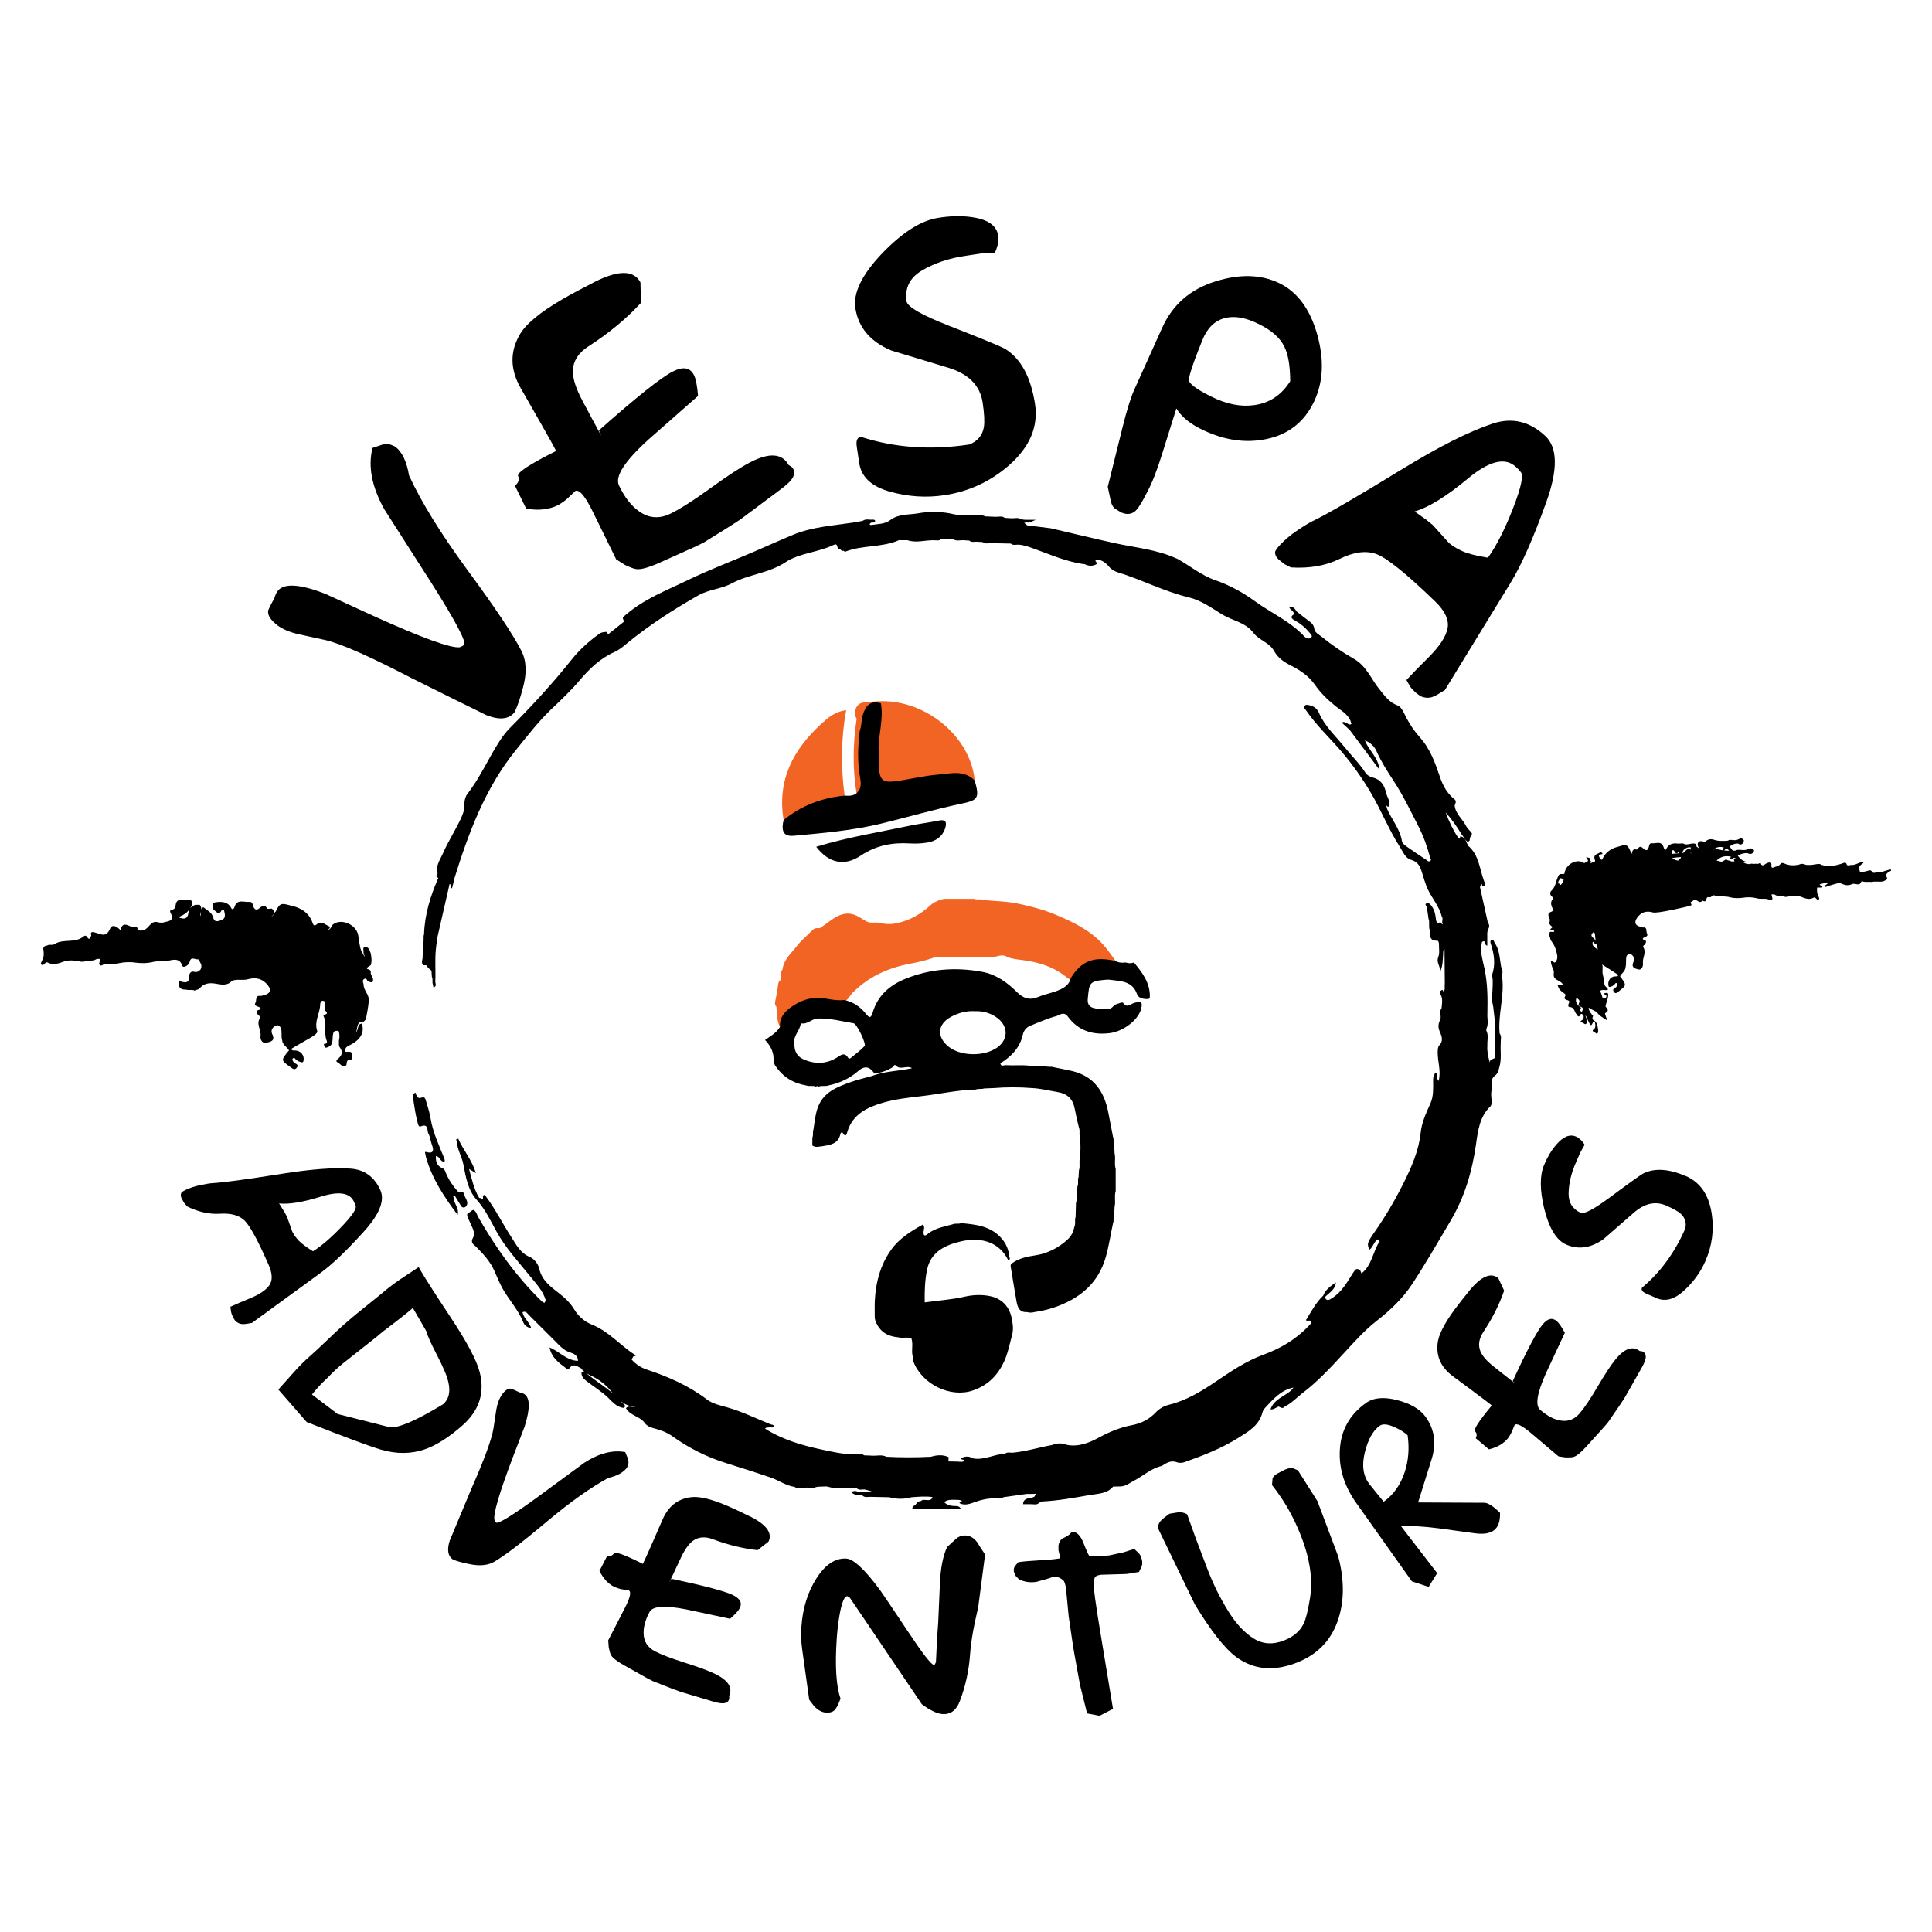 <?xml version="1.0" encoding="UTF-8"?>
<svg xmlns="http://www.w3.org/2000/svg" id="Layer_1" viewBox="0 0 1000 1000">
  <defs>
    <style>.cls-1{fill:#f26424;}</style>
  </defs>
  <g>
    <path class="cls-1" d="m570.99,488.91c-6.66-7.33-15.34-11.57-24.29-15.33-6.23-2.62-12.78-4.36-19.33-5.77-6.12-1.32-12.51-1.37-18.79-1.98-1.25-.56-2.56-.21-3.84-.3,0-.09-.02-.18-.02-.27h-3.84c-4.11,0-8.21,0-12.32,0-2.66.65-5.03,1.54-7.2,3.52-4.88,4.44-10.47,7.62-17.15,9.08-3.54.77-6.68.4-9.98-.34h-4.02,0s0,0,0,0c-2.34-.53-4.1-2.13-6.15-3.22-7.53-3.97-12.68,1.27-18.08,5.01-.82.57-1.4,1.29-2.41,1.13-1.77-.29-2.81.72-3.9,1.84-2.31,2.37-4.94,4.48-6.95,7.08-3,3.88-7.04,7.19-7.73,12.52-1.51,1.6-.33,3.57-.73,5.33-1.19.55-1.43,1.52-1.56,2.77-.24,2.35-.77,4.68-1.17,7.01-.27,1.41-.86,2.84.35,4.11h0c.23,3.54.2,7.13,1.79,10.44,3.52-9.98,12.1-15.01,22.95-13.81,3.46.39,6.92,1.89,10.49.57,2-.86,2.7-2.96,4.12-4.39,8.18-8.24,18.12-12.84,29.4-15,4.11-.79,8.22-1.68,12.19-3.06,1.3-.7,2.71-.52,4.09-.54,1.75,0,3.5.02,5.25.03,6.78,0,13.57-.02,20.36,0,1.08.05,2.15-.06,3.21-.28,1.87-.51,3.73-.98,5.53.21,2.37,1.02,4.89,1.27,7.42,1.59,8.32,1.02,16.19,3.27,22.91,8.61.88.7,1.72,1.57,3.02,1.33.29-.23.67-.41.86-.71,5.37-8.02,10.27-10.06,19.7-8.21.81.16,1.73.69,2.34-.42-2.17-2.86-4.14-5.9-6.54-8.54Z"></path>
    <path class="cls-1" d="m443.35,410.6c3.83.32,5.11-1.82,4.42-5.14-1.88-9.01-.48-18.12-1.02-27.16.62-2.85,1.19-5.72,1.86-8.56.82-3.48,2.56-5.85,6.65-5.18-.74,1.52-2.32,3.2-2.07,4.53,1.82,9.39-1.11,18.66-.34,28.05.89,11,.94,11.12,11.57,9.35,13.24-2.2,26.48-5.67,40.08-2.5-2.06-22.42-24.79-41.58-48.7-41.06h0c-3.19.24-6.44.17-9.54.81-3.29.68-4.76,5.43-2.86,8.2-1.9,12.89-2.18,25.78-.06,38.67Z"></path>
    <path class="cls-1" d="m437.16,411.81c-1.92-14.66-1.91-29.32.82-44.21-5.77.68-9.48,3.96-12.93,7.12-14.57,13.34-22.9,29.27-19.45,49.74,10.52-4.21,21.04-8.43,31.57-12.66Z"></path>
  </g>
  <g>
    <path d="m472.4,701.98c.1.87.02,1.8.31,2.6,4.43,11.94,19.17,19.07,30.79,15.15,8.38-2.83,13.74-8.69,16.9-16.62,1.61-4.04,2.43-8.41,3.6-12.63.41-2.04.4-4.07,0-6.11-.82-7.07-4.53-12-11.49-13.48-4.24-.9-8.85-.73-13.16.26-6.8,1.56-13.71,1.98-20.72,2.96-.12-5.81.1-11.32,1.16-16.66,1.85-9.38,9.18-12.93,17.48-14.89,11.29-2.67,20.33.98,24.49,9.56,1.25-.09,1.02-.77.61-1.52-.21-3.9-1.74-7.22-4.39-10.08-5.58-6.03-13.07-6.75-20.57-7.44-1.33.64-2.84-.02-4.18.58-4.35,1.19-8.87,1.91-12.65,4.7-.03.02-2.79,2.88-2.54-.77.14-1.28.76-2.6-.37-3.75-6.18,3.4-12.25,7.24-16.35,12.95-6.9,9.61-8.86,20.86-8.57,32.5.04,1.51-.18,3.01.5,4.71,2.18,5.39,6.17,7.69,11.62,8.18,2.26.69,4.66-.35,6.89.61,1.01,3.01-.14,6.17.63,9.2Z"></path>
    <path d="m395.96,538.28c2.22,2.3,3.76,4.71,4.32,8,.29,1.7-.19,3.55,1.02,5.33,3.91,5.81,9.25,9.09,16.05,10.22,1.62.61,3.41-.12,5.02.6.48-.41.96-.41,1.44,0,1.61-.73,3.4.05,5.02-.62,5.78-1.21,10.99-3.6,15.44-7.51q4.8-4.2,8.31,1.39c3.3-.42,6.42-1.41,9.25-3.17.6-.37,1.16-1.75,1.66-1.17,2.48,2.87,5.87-.21,8.6,1.54-7.07,1.6-14.31,1.5-21.02,4.11-3.49.98-7.06,1.78-10.47,2.99-7.43,2.65-14.85,5.37-17.58,14.03-1.1,3.51-1.46,7.12-1.99,10.71-.56,1.32.09,2.81-.56,4.11,0,1.36,0,2.71,0,4.07,1.68,1.2,3.5.51,5.28.36,4.01-.67,8.13-1.19,9.2-6.2.16-.75.81-1.38,1.16-.77,1.82,3.14,2.32,0,2.53-.68,2.79-8.86,9.96-12.35,17.96-14.74,6.82-2.04,13.9-2.77,20.92-3.59,9.18-1.07,18.24-3.16,27.53-3.34,1.36-.61,2.87-.05,4.25-.56,1.68-.07,3.37-.14,5.05-.21,6.59-.52,13.18-.52,19.77,0,4.41.19,8.67,1.29,12.99,2,5.42.9,8.23,3.51,9.23,9.02.57,3.14,1.31,6.33,2.12,9.46.69,1.57-.06,3.31.55,4.89.34,3.58.31,7.17,0,10.75-.67,2.11.21,4.35-.56,6.45-.06,1.17-.13,2.34-.19,3.51-.66,1.56.16,3.29-.58,4.84l-.21,3.59c-.58,1.6.13,3.35-.55,4.94-.07,2.44-.14,4.88-.2,7.32-.62,1.57.15,3.3-.56,4.86-.53,2.56-1.49,4.82-3.5,6.67-4.83,4.44-10.47,7.34-16.88,8.3-4.28.64-8.32,1.5-11.88,4.05-.56.31-.77.82-.82,1.42,1.02,6.14,1.97,12.29,3.07,18.41.53,2.98,1.51,5.72,5.41,5.48,1.27.36,2.54.36,3.81,0,4.32-.59,8.53-1.67,12.58-3.24,11.85-4.61,20.56-12.2,24.29-24.89,1.75-5.93,2.55-12.01,3.89-18,.58-1.31-.1-2.79.56-4.09.07-1.45.15-2.89.22-4.34.68-2.65-.27-5.42.57-8.07,0-3.82,0-7.64-.01-11.47-.83-2.63.11-5.39-.56-8.04-.07-1.43-.15-2.87-.22-4.31-.65-1.31.03-2.81-.57-4.12-.81-4.19-1.64-8.37-2.43-12.56-2.06-10.86-7.35-18.94-18.78-21.65-3.17-.75-6.38-1.32-9.58-1.97-1.36-.51-2.87.07-4.22-.55-2.68-.07-5.36-.14-8.05-.2-4.18-.54-8.38-.03-12.56-.3-.9-.06-2.41.98-2.73-.95,5.69-3.6,10.17-8.05,11.68-15.02.36-1.65,1.66-3.54,3.5-4.3,4.58-1.88,9.16-3.9,13.92-5.19,1.61-.44,3.71-2.62,5.91.37,5.32,7.24,12.82,9.6,21.63,8.49,6.88-.86,14.59-6.6,16.18-12.38.97-3.55.26-4.24-3.4-3.31-1.95.5-3.88,3.11-5.96-.07-.23-.35-2.32.41-3.5.82-1.56.54-2.3,2.84-4.47,2.16-2.16.39-4.33.64-6.48-.07-2.72-.39-4.02-2.06-3.77-4.69.8-8.5.61-9.4,9.56-10.1.63-.05,1.29-.07,1.91.02,5.56.81,11.63.48,14.06,7.49.63,1.82,2.83,2.48,5.01,2.48,1.13,0,1.59-.05,1.61-1.31.09-7.22-3.98-12.45-8.25-17.62-1.42.58-2.84.46-4.26.03-1.76.19-3.49.19-5.1-.72-11.19-2.7-17.87-.18-23.32,8.78-.63,2.89-2.61,4.53-5.14,5.77-3.7,1.81-7.83,2.37-11.58,3.96-4.53,1.92-7.82.86-11.27-2.58-4.99-4.99-10.8-9.09-17.96-10.4-13.6-2.49-26.95-1.57-39.83,3.71-8.03,3.29-14.1,8.58-16.71,17.24-.92,3.04-1.62,3.21-3.64.68-2.92-3.66-6.55-5.99-11.06-7.04-3.32.41-6.6-.17-9.82-.76-5.98-1.1-11.42.37-16.33,3.5-3.98,2.54-7.57,5.72-7.18,11.23-1.83,3.08-4.92,4.72-7.73,6.74Zm96.34-12c3.82-2.04,7.97-3.18,12.24-2.88,3.93-.18,7.39.72,10.61,2.75,7.29,4.59,7.14,12.71-.36,16.9-7.04,3.92-18.03,3.33-23.78-1.28-6.32-5.08-5.84-11.69,1.29-15.49Zm-77.82,3.36c3.41.82,5.68-2.38,8.86-2.48,6.3-.18,12.36,1.46,18.49,2.48,1.69.28,6.7,10.72,5.67,11.82-2.25,2.38-4.95,4.33-7.5,6.41-.16.13-.84-.06-.96-.28-1.96-3.4-4.1-1.24-6.01-.1-5.2,3.1-10.56,3.38-16.13,1.26-4.18-1.59-5.96-4.31-5.76-9.41-.38-3.32,2.96-6.02,3.35-9.7Z"></path>
    <path d="m535.56,773.22h0s0,0,0,0l.32-.08.27.2h0c-.25.44-.5.89-.75,1.33h0c-1.96,1.17-5.57.05-5.88,3.9h4.08s0,0,.01,0c0,0,0,0-.01,0,1.38-.05,2.85.54,4.08-.57h0s0,0,0,0c.54-.29,1.08-.81,1.63-.84,8.42-.38,16.68-1.94,24.94-3.36,4.16-.72,8.78-.63,11.91-4.35,0,0,0,0,0,0,1.3-.03,2.61-.05,3.91-.08,0,0,0,0,0,0,0,0,0,0,0,0,2.65-.08,4.6-1.79,6.8-2.92,4.84-2.5,8.91-6.45,14.44-7.67,2.44-1.55,4.78-3.14,8-1.88,1.17.46,2.7.31,4.11-.2,9.46-3.39,18.78-6.98,27.39-12.37,5.43-3.41,10.87-6.43,12.62-13.23.24-.93.88-1.85,1.55-2.58,4.13-4.43,8.15-9.05,14.52-10.32-.81,1.33-2,2.19-3.3,3.08-3.24,2.21-7.12,3.84-8.58,8.22,1.68.16,2.84-.95,4.17-1.48,1.03.37,2.05,1.43,3.13.08,3.69-1.82,6.43-4.89,9.64-7.34,7.84-5.99,14.49-13.25,21.13-20.45,5.36-5.81,10.59-11.72,16.81-16.58,7.05-5.51,13.44-11.51,18.4-19.04,7.01-10.66,13.34-21.7,19.83-32.67,7.38-12.46,11.24-25.58,13.24-39.69,1-7.03,1.86-14.54,7.68-19.9,1.26-2.87.34-5.88.54-8.82,0,0,0,0,0-.01-.27-2.42-.56-5.26,1.42-6.7,1.95-1.42,2.02-3.05,2.55-4.94,1.12-4.01.33-8.04.62-12.05,0,0,0,0,0,0h0c-.14-1.67.64-3.45-.58-4.99-.93-9.64,2.49-19.07,1.36-28.71-.18-1.93.68-3.96-.59-5.78,0,0,0,0,0,0,0,0,0,0,0,0-.78-4.27-.73-8.77-3.39-12.52-.37-.52-.35-1.66-1.37-1.4-.98.25-.86,1.21-.62,1.9,1.79,5.33,2.58,10.69.71,16.17.55,3.22.41,6.46.34,9.71-.11-3.24-.23-6.47-.34-9.71.26,5.5-.79,11.04.58,16.49,0,0,0,.02,0,.02.33,2.75.65,5.49.97,8.24,0,5.77,0,11.55,0,17.32h0c.14,2.18-2.75.72-2.71,3.34-1-3.44-1.5-6.03-1.27-8.71-.18-2.64.76-5.35-.56-7.9,0-.26,0-.53,0-.79,0,0,0,0,0-.01,1.32-2.59.37-5.34.56-8.01,0,0,0,0,0,0,0,0,0,0,0,0,.16-7.69.13-15.36-1.44-22.95-.86-4.15-2.29-8.24-1.61-12.61.16-1.04.07-2.14,1.66-1.68.2.86.17,1.87,1.33,2.17v-6.76s0,0,0,0h0c.1-.51.19-1.01.28-1.51h0c.94-1.27.95-2.54-.01-3.81-1.35-6.09-2.7-12.18-4.05-18.28h0s0,0,0,0c.28-.55.55-1.1.83-1.64.41.4.18,1.56,1.02,1.28,1.13-.38.69-1.65.45-2.26-2.55-6.38-2.6-13.9-8.45-18.78-1.01-1.82-1.25-4.26-3.82-4.85-.61-.27-.08,2.49-1.45.47-2.6-3.83-4.47-7.97-6.38-12.92,3.42,3.89,5.95,7.53,8.24,11.35.79.94,1.35,2.06,2.15,2.99.56.65,1.21,1.37,2.04.27.07-.45.15-.89.22-1.34.19-1,1.71-1.77.52-3.01-.87-1.04-1.97-1.97-2.55-3.15-1.79-3.65-5.5-6.22-5.91-10.63.29-1.03,1.08-2.04.05-3.09-3.79-2.99-6.08-6.94-7.6-11.47-2.48-7.38-5.11-14.73-10.41-20.65-2.81-3.14-5.12-6.53-7.07-10.24-1.21-2.31-2.45-5.58-4.44-6.3-4.46-1.6-6.74-5.05-9.4-8.3-4.34-5.32-6.84-12.21-13.2-15.82-5.94-3.37-11.54-7.22-16.83-11.52-1.45-1.18-3.53-2.11-3.76-4.06-.27-2.27-1.68-3.24-3.22-4.37-2.02-1.5-3.98-3.1-5.96-4.65h0c-.88-1.34-1.67-2.83-3.76-2.09.51,1.45,2.49,1.85,2.4,3.62-2.4,1.36-.83,2.46.4,3.13,2.86,1.56,5.35,3.54,7.37,6.04.58.72,2.09,1.89,1.21,2.77-1.01,1.02-2.59.59-3.69-.6-7.28-7.8-17.11-12.03-25.56-18.19-6.22-4.54-13.19-8.33-20.22-10.74-7.58-2.61-13.3-7.54-19.96-11.22-.22-.12-.48-.16-.71-.27-9.98-4.49-20.84-5.43-31.37-7.73-11.15-2.44-22.24-5.15-33.36-7.74-4.08-.51-8.16-1.02-12.24-1.53h0c-.5-.43-1-.87-1.5-1.3h0l1.41-.22c1.54.36,2.63-.56,4.53-1.33h-5.29c-.75-.08-1.5-.16-2.25-.24h0c-1.54-1.2-3.3-.46-4.96-.56h0c-1.16-.07-2.32-.13-3.47-.2,0,0,0,0,0,0-1.5-1.19-3.23-.48-4.86-.57,0,0,.02,0,.02,0,0,0-.02,0-.03,0-1.7-.07-3.4-.14-5.1-.21,0,0,0,0,0,0-3.12-1.33-6.38-.37-9.56-.57,0,0,0,0,0,0,0,0,0,0,0,0-3,.27-5.92-.28-8.82-.96,0,0,0,0-.01,0-5.61-1.06-11.22-1.04-16.83,0h0c-4.76.76-9.93.28-13.98,3.36-3,2.28-6.4,2.03-9.67,2.59-1.32.23-1.47-.58-.2-1.24h0s0,0,0,0c.71-.04,1.72.24,1.91-.66.16-.77-.75-.88-1.35-.82-1.69.15-3.5-.59-5.06.61h0s0,0,0,0c-1.74.31-3.48.67-5.22.93-10.34,1.58-20.89,2.18-30.71,6.23-7.1,2.93-14.08,6.13-21.15,9.16-11.16,4.78-22.56,9.08-33.47,14.37-10.93,5.3-22.45,9.67-31.88,17.77-1.82,1.57-2.11,1.34-1.32,3.15.34.77-.31.92-.55,1.12-2.38,1.97-4.81,3.87-7.23,5.79h0s0,0,0,0c-.85.14-.76-1.53-1.84-.96h0s0,0,0,0c-1.12.02-2.13.27-3.09.97-5.25,3.81-10.09,8.13-14.11,13.17-9.85,12.35-20.5,23.95-31.65,35.11-2.07,2.07-3.84,4.32-5.45,6.75-5.93,8.99-10.14,19.01-16.79,27.57-1.34,1.71-1.76,3.84-1.72,6.07.05,2.62-.88,4.93-2.03,7.34-2.87,6.04-6.53,11.69-9.17,17.79-1.35,3.1-3.85,6.3-2.65,10.21h0,0c-.6.87-1.2,1.74.37,2.25h0s0,0,0,0c-4.07,9.33-7.09,18.93-7.39,29.21-.59,1.58.16,3.31-.55,4.87-.07,2.46-.14,4.93-.21,7.39-.12,1.27-.86,2.61.41,3.73.7.22,1.67-.38,2.08.7.25,1.21,1.83,1.28,2.13,2.45.06.95.12,1.9.18,2.85.69,1.28,0,2.75.55,4.04.09.49.17.97.26,1.46,1.99-.5.92-2.08.97-3.12.27-5.59-.3-11.19.32-16.77.09-.76.17-1.51.26-2.26.57-1.29-.14-2.75.56-4.02,2.08-9.11,4.17-18.22,6.26-27.34h0,0c1.22.28.14,1.87,1.25,2.25.28-1.1.55-2.17.82-3.24h0c.06-.38.06-.77.17-1.13,7.46-24.06,16.09-47.53,32.27-67.46,5.76-7.1,11.34-14.39,17.92-20.7,5.14-4.92,10.33-9.75,14.92-15.19,5.1-6.04,10.7-11.4,18.1-14.68,2.27-1.01,4.29-2.71,6.24-4.31,11.51-9.49,23.98-17.49,36.93-24.88,5.55-3.17,11.95-3.33,17.46-6.29,8.79-4.72,19.11-5.19,27.78-10.93,7.3-4.84,16.9-5.04,24.9-8.96,2.22-1.09,1.72,1.3,2.45,2.13h0s0,0,0,0c1.12-.45,1.49,1.38,2.63.86.32.18.73.6.94.51,8.94-3.55,18.97-2.03,27.82-5.96,1.47,0,2.94.02,4.41.03,4.46,1.5,8.92-.02,13.38,0,1.36-.05,2.82.52,4.04-.57h6.16s0,0,0,0c1.75,1.22,3.71.44,5.57.57,0,0-.01,0-.02,0,0,0,.01,0,.02,0,.95.06,1.9.13,2.85.19h0c1.2,1.1,2.65.51,4,.58.96.06,1.93.13,2.9.19,0,0,0,0,0,0,1.5,1.17,3.21.47,4.83.56h0c3.24.07,6.48.14,9.72.21h0c1.22,1.08,2.67.5,4.03.56,2.66.18,5.12,1.07,7.62,1.96,8.77,3.12,17.3,7.03,26.68,8.18,2.06.99,4.1,1.13,6.13-.09-.02,0-.04,0-.06.01.02,0,.04,0,.06-.01-.01-.64-.11-1.25-.75-1.59h0c.29-.27.58-.54.87-.81,2.62.3,4.58,1.73,6.21,3.68,1.26,1.51,2.97,2.5,4.71,3.03,12.36,3.77,23.88,9.9,36.5,12.89,6.53,1.55,11.81,5.44,17.4,8.87,5.35,3.28,12.03,4.01,16.27,9.6,2.79,3.68,8.25,5.04,10.51,9.14,2.16,3.92,5.36,5.97,8.96,7.8,4.82,2.44,9.13,5.34,12.3,9.9,2.87,4.13,6.45,7.6,10.4,10.82,3.24,2.65,7.54,4.66,8.48,9.47h0c-1.74,1.05-2.75-1.89-5.05-.76,1.57,1.46,2.89,2.67,4.22,3.89,0,0,0,0,0,0,4.95,6.63,9.9,13.26,15.42,20.66-.71-6.73-5.74-10.21-7.58-15.3,2.78,1.12,4.84,2.98,5.95,5.49,2.48,5.59,5.78,10.69,9.1,15.77,4.76,7.29,8.48,15.13,12.46,22.84,2.72,5.26,4.7,10.79,6.21,16.5.16.6.98,1.25-.12,1.87-.8.45-1.24-.27-1.61-.5-3.6-2.32-7.15-4.72-10.64-7.21-.9-.64-2.03-1.6-2.18-2.55-1.01-6.43-5.39-11.28-7.81-17.03-.01-1.1-.64-1.92-1.27-2.8.77.62.97,1.78,2.06,1.97,1.34-2.81-.77-5.04-1.3-7.53-.81-3.8-2.83-6.64-6.83-7.65-1.53-.38-2.91-1.13-3.74-2.42-3.18-4.9-7.35-8.97-10.96-13.44-4.56-5.65-10.18-10.7-13.13-17.59-.93-2.18-2.6-3.41-4.79-3.9-.88-.2-2.14-.61-2.71.46-.48.89.43,1.57.94,2.31,5.29,7.71,12.17,14.07,18.21,21.14,5.69,6.66,10.71,13.77,15.15,21.26,5.44,9.18,9.35,19.22,15.14,28.22,1.59,2.47,2.74,5.72,5.75,6.59,3.1.9,4.35,2.77,5.3,5.53,1.15,3.32,1.92,6.74,3.47,9.97,2.25,4.66,5.79,8.66,7.1,13.78.69.91.25,1.92.24,2.9-.15.4.56.81,0,1.24-.49-.38-.6-1.65-1.72-.79-.08.1-.14.22-.24.3-.07.05-.24.1-.29.06-.92-.81-.98-1.9-1.11-3.05-.29-2.51-1.03-4.88-2.79-6.82-.61-.67-1.41-.91-2.04-.57-1.03.55.01,1.18.15,1.82.42,2.01.65,4.06.95,6.09.75,1.87-.07,3.9.59,5.78.31,2.54-.48,5.79,3.9,5.6.68-.03.93,1.13.92,1.92-.04,2.16.44,4.55-.32,6.43-1.13,2.79.72,4.44,1.09,7.41,1.28-3.14,1.13-5.56,1.35-7.94.21-1.16-.29-2.47.75-3.44.05,6,.1,12,.15,18,0,0,0,.01,0,.02,0,0,0-.01,0-.02-.26,1.39.37,2.92-.65,4.19-.24-.37-.14-1.19-.81-1-1.09.31-1.24,1.35-.79,2.14,1.38,2.37.78,4.83.56,7.3-1.5,1.9.26,4.22-.81,6.17-1.01,2.04-1.02,4.07,0,6.11h0s0,0,0,0c.96,2.37,1.85,4.62-.42,6.96-.63.65-.75,2.18-.76,3.49-.06,4.96,1.89,9.86.47,14.85-1.13-.98-.28-2.46-.82-3.49-.82-1.55-1.18-.54-1.4.44h0s0,0,0,0c-.66.98-.61,2.02-.61,3.18.02,3.84.23,7.8-1.34,11.37-2.2,5.01-4.53,9.7-5.13,15.48-.96,9.19-4.83,17.89-8.93,26.09-4.34,8.68-9.31,17.13-14.91,25.16-3.95,5.67-3.93,5.96-2.73,9.19,2.05-1.38,2.29-4.2,4.41-5.44.32.34.64.69.97,1.03-3.58,5.3-3.94,12.41-9.43,16.63-.23-.57-.47-1.14-.7-1.7h0s0,0,0,0c-1.82-1.04-2.27-.79-3.72,1.51-3.01,4.77-5.74,9.78-10.73,12.93-1.48.94-2.78,1.93-3.84-.4h0c2.22-2.32,5.46-3.87,5.73-7.7-2.56,1.95-5.36,3.62-6.54,6.86h0s0,0,0,0c-3.84,3.63-6.19,8.32-8.96,12.7.79.78,2.29-.38,2.63.76.29.97-.74,1.71-1.44,2.46-6.46,6.83-14.51,11.5-23.08,14.63-9.2,3.35-16.97,8.7-24.9,14.05-7.48,5.04-15.2,9.73-24.12,11.91-2.69.66-5.02,2.05-6.87,4-3.42,3.6-7.48,5.64-12.36,6.56-5.98,1.13-11.54,3.45-16.93,6.36-5.09,2.75-10.48,4.96-16.55,3.85-2.55-1.01-5.1-1.05-7.64.03h0c-6.86,1.22-13.54,3.35-20.51,4h0s0,0,0,0c-1.36.07-2.81-.52-4.02.58-5.71.14-10.98,3.58-16.89,2.29,0,0,0,0,0,0,0,0,0,0,0,0-1.59-1.17-3.56-.97-5.03-.41-1.55.59-.35,1.13.59,1.26h0c.11.06.23.1.31.17.06.06.12.22.09.24-1,.86-2.17.57-3.32.48,0,0,0,0,0,0-1.67-.04-3.34-.08-5.01-.11h0s0,0,0,0c.04-.74.07-1.48.11-2.22h0c-3.03-1.38-6.1-1.1-9.18-.18,0,0,.01,0,.02,0,0,0-.01,0-.02,0-7.67.39-15.35.39-23.02,0,0,0,0,0-.01,0,0,0,0,0,0,0-2.35-1.25-4.86-.4-7.29-.57,0,0,0,0-.01,0-1.4-.06-2.79-.12-4.19-.17-1.48-1.19-3.19-.48-4.8-.58-5.84.15-11.49-1.21-17.13-2.4-10.31-2.18-20.37-5.14-29.39-10.84h0c.62-.77,1.5-.58,2.32-.64.7-.2,1.8.41,2.08-.42.36-1.08-.79-.88-1.44-1.14-7.54-3.01-14.84-6.65-22.69-8.85-3.62-1.01-7.42-1.81-10.38-4.06-9.46-7.16-20.06-11.81-31.22-15.5-2.91-.96-5.59-2.77-7.73-5.15h0s0,0,0,0c.27-.5.54-1,.81-1.49h0c.13-.51,2.23-.06.88-.93-7.61-4.94-13.55-12.2-22.25-15.66-3.81-1.51-7.01-4.36-9.11-7.82-2.05-3.37-4.67-5.89-7.7-8.25-4.46-3.46-9.06-6.73-10.46-12.92-.56-2.46-2.59-5.07-4.96-6.06-4.89-2.04-6.92-6.35-9.49-10.29-4.68-7.18-8.46-14.92-13.7-21.75-.63-.08-.91.24-.98.84.32,1.73-.59,1.08-1.35.72-.2,0-.4-.02-.59-.07-2.67-4.48-3.77-9.49-5.23-14.93,1.23.73,1.97,1.17,3.56,2.11-2.23-7.1-6.62-11.97-9.15-17.77-1.43-.07-1.03.74-.71,1.5.19,4.12,2.53,7.6,3.32,11.62,1.33,6.7,2.29,13.75,7.44,19.04h0s0,0,0,0c4.12,4.83,6.8,10.51,9.84,16.02,4.66,8.43,11.28,15.53,17.32,23,3.13,3.87,6.69,7.55,8.11,12.55,0,0,0,.02.01.02,0,0-.01-.01-.02-.02-.25.42-.49.84-.74,1.26-.51-.34-1.1-.6-1.53-1.02-13.16-12.84-23.69-27.67-32.78-43.58-.73-1.27-.9-2.89-2.46-3.58-.99.24-1.53,1.22-2.5,1.5-.28.18-.51.41-.67.71-.14,1.46.76,2.56,1.25,3.82,1.04,2.67,3.24,5.76,1.85,8.17-1.66,2.88.19,3.59,1.45,4.85,3.74,3.74,7.33,7.57,9.5,12.51,1.33,3.01,2.57,6.08,4.15,8.96,3.34,6.06,8.27,11.16,10.84,17.72.62,1.58,1.99,2.55,4.12,3.06-1.01-3.41-4.02-5.23-4.54-8.34,1.73-.79,2.38.54,3.23,1.38,4.7,4.68,9.38,9.38,14.09,14.05,2.21,2.2,4.24,4.49,7.52,5.46,1.57.47,3.84,1.46,3.91,4.28-5.94-.04-9.71-5.01-14.75-6.9.99,5.08,4.59,7.79,8.22,10.49.56.42,1.23,1.47,1.84.55,2.12-3.19,4.22-1.29,6.37-.19,1.44,2.26,3.88,3.13,6.09,4.26,4.08,2.08,7.41,4.96,10.17,8.5-4.49-3.58-9.33-6.71-13.77-10.36-.72-.59-1.52-.97-2.4-.23-.07,2.03,1.24,3.3,2.64,4.39,3.69,2.87,7.76,5.32,11.1,8.55,2.47,2.38,4.53,4.96,8.19,5.33,1.28-1.07.22-1.84-.47-2.36-.45-.34-.8-.76-1.19-1.15,2.04,1.56,4.34,2.66,7.11,2.9-.24-.45.62-.06.13.04-1.48.29-3.23-.84-4.48.7,2.17,3.9,7.21,4.16,9.71,7.63,1.23,1.71,3.11,2.36,4.96,2.83,3.42.86,6.63,2.1,9.5,4.16,8.47,6.07,17.68,10.66,27.63,13.78,7.8,2.44,15.59,4.91,23.32,7.57,4.11,1.42,7.73,4.14,12.17,4.75,1.55,1.21,3.34.43,5.01.58h0c1.61-.53,3.21.02,4.82.02,1.8-.98,3.79-.65,5.7-.8-.27-.02-.54-.08-.82-.15.27.05.55.11.82.15,1.84-.26,3.37.94,5.37.74,3.72-.37,7.52.11,11.28.23,0,0,0,0,0,0,1.23,1.07,2.68.5,4.05.55,1.17.32,2.34.63,3.52.95l-.07.53h-6.76c-.81-.85-1.82-.7-2.79-.51-.26.05-.45.48-.67.74l1.22.65h0c1.37,1.09,3.13.15,4.57.89,1.28,1.15,2.81.49,4.24.59h0s0,0,0,0c3.19.07,6.37.13,9.56.2,3.82,1.05,7.65,1.05,11.48,0,3.58-.23,7.17-.65,10.88-.07-.51,1.21-1.22,1.58-2.18,1.56-1.38.05-2.86-.57-4.08.6,0,0,0,0,0,0-1.89-.2-2.09,2.12-3.63,2.45h0c-1.6,1.95.48,1.42,1.08,1.42,7.73.06,15.46.04,23.47.04-.8-1.36-1.75-1.49-2.79-1.45-2.18,0-4.24-.32-5.85-2.01,1.74-1.45,3.77-1.21,5.75-1.22,1.15.23,2.48-.3,3.42.8h0s0,0,0,0c.05.54-2.63.53-.43,1.3,1.82.64,3.89.26,5.85-.47,3.87-1.44,7.84-2.53,12.04-2.38,1.35-.07,2.81.52,4.01-.59,0,0,0,0,0,0,4.04-.57,8.09-1.13,12.13-1.7,1.38,0,2.77,0,4.15-.01Zm236.63-209.61c-.11,1.82-.22,3.64-.33,5.46-.04-1.83-.18-3.67.33-5.46Z"></path>
    <path d="m230.08,601.4c.27-.92,0-1.53-.3-2.27-2.69-6.64-5.76-13.15-6.93-20.33-.48-2.95-1.41-5.82-2.28-8.69-.29-.97-.58-2.63-2.13-2.05-2.71,1.02-2.75-1.13-3.46-2.55-2.3,1.15-.79,3.05-.91,4.63.59,3.37.98,6.8,1.89,10.08.25.91.49,3.35,1.79,2.81,4.24-1.74,3.18,2.3,3.95,3.65,1.01,1.8,1.18,4.12,1.95,6.17.74,1.99.7,3.53-.86,3.72-.04,0-.08,0-.11,0-.52.04-1.18-.05-2.04-.32-.22-.07-.49.04-.69.07.2.97.4,1.94.6,2.91h0c3.19,10.94,9.27,20.25,16.34,29.6.84-3.7-2.03-5.84-2.06-8.72-.17-.65-.56-1.48.75-.91l3.26,5.32c.72.63,1.47.67,2.23.06,2.22-2.6-.9-4.56-.82-6.9-.81-1.14-2.22.1-3.09-.78-2.59-2.83-4.72-5.94-6.26-9.49-.42-.96-.68-2.26-1.85-2.73-2.92-1.17-3.62-3.48-3.4-6.31,2.02.09,2.16,3.07,4.42,3.01Z"></path>
    <path d="m100.68,512.73c.84-.49,1.9-.34,2.66-1.2,2.25-2.54,4.8-2.97,8.32-2.39,2.53.42,6.04,1.32,8.4-1.47,2.72-1.09,5.65-.04,8.4-.86,4.1-1.07,7.6-.23,10.26,3.26,1.8,2.36,1.15,4.18-1.76,4.9-.73.18-1.49.59-2.19.51-2.92-.31-1.8,2.31-2.53,3.51-.85,1.42.44,1.73,1.56,2.14.45.16,2.32,1.06-.07,1.69-1.44.38-.82,1.49-.23,2.37.39.58,1.67.89,1.09,1.73-2.15,3.12.63,6.02.26,9.12-.31,2.55,1.29,4.06,2.81,3.72,2.41-.54,4.99-.93,3.22-4.6-.7-1.45-.21-2.93,1.28-3.98,1.42-1,2.32-.39,3.19.71.76,2.11.03,4.38.7,6.51.16,2.44,2.48,3.43,3.55,5.26-4.28,5.13-4.18,5.11.39,8.42,1.38,1,2.5,2.12,3.69.48,1.32-1.83-1.27-1.9-1.82-2.95-.44-.84-1.09-1.73.47-2.13.88,1.05,1.83,1.89,3.28,2.23.95.22,1.29.31,1.5-.76.51-2.66-1.35-5.01-4.11-5.21-.78-.06-1.84.28-2.29-.84,3.17-1.84,6.31-3.71,9.51-5.49,1.73-.97,4.39-2.59,3.97-3.81-1.69-4.93,1.43-9.04,1.53-13.58.02-.73.28-2.03,1.34-2.01,1.74.03.65,1.54.94,2.35.37,1.02-.41,2.33.79,3.15,1.44,1.88-1.38,1.31-1.36,2.37,2.09,4.07-.04,8.69,1.69,12.81.25.6.2,1.44-.59,1.48-1.27.07-.83.62-.63,1.32.34,1.18,1.11.73,1.76.51,2.64-.88,2.41-3.18,2.55-5.29.2-2.87.72-3.39,3.05-3.08.62,1.66.55,3.35.16,5.05.09,1.1-.21,2.5.35,3.25,1.81,2.41,1.41,4.25-.78,6.06-.52.43-1.41,1.34-.38,1.79,1.45.63,2.45,2.89,4.35,1.8,1.01-.57-.36-3.08,2.38-3.06,1.37,0,1.01-2.05.8-3.27-.13-.75-.82-.79-1.48-.88-.75-.09-2.08.63-2.03-.82.04-1.01.65-1.75,1.93-2.35,6.1-2.87,8.23-6.75,6.74-11.39-2.49.25-1.55,2.84-3.01,4.54.94-2.66.2-5.78,3.98-5.58.4-.47,1.05-.9,1.15-1.42.59-3.19,1.28-6.38,1.48-9.61.19-2.93-2.66-5.02-2.71-8.11-.02-1.01-1.01-2.02.26-2.87,1.49-.99,1.34,1.03,2.18,1.26,1.5.58,2.79.82,2.41-1.54-.4-1.15-1.38-2.12-1.1-3.49-.14-.8-.65-1.12-1.43-1.31-.97-.24-.56-.75-.07-1.17.49-.31.97-.61,1.46-.92.68-2.03.36-4.07.02-6.11-.58-1.44-.97-3.32-2.83-3.31-1.61.01-.84,1.6-.92,2.57-.15.78.5,1.38.57,2.64-.53-1.22-.96-1.94-1.49-2.58-1.24-2.81-1.3-5.88-1.87-8.83-1.1-5.64-8.99-8.85-13.2-5.33-.75.96-1.03,2.38-2.39,2.63.26-.55,1.31-.69.77-1.72-2.21-.7-3.99-3.47-6.86-.92-1.42,1.26-1.88-.91-2.17-1.65-1.82-4.55-5.67-6.91-9.86-7.96-5.46-1.37-6.65-2.34-8.9,2.72-.6.4-.9.99-1.08,1.66-.38.35-.63.88-1.2.99.42-.44.99-.73,1.24-1.32.29-1.22-.07-2.16-1.18-2.79-.76.02-1.99.33-2.2,0-1.3-2.03-2.38-1.66-3.98-.26-1.65,1.44-2.84.83-3.4-1.37-.2-.79-.46-1.97-1.95-1.82-2.8.29-6.39-1.76-7.69,2.79-.12.43-.6,1.06-1.35.9-1.59-3.37-4.5-4.36-9.52-3.27-.38,1.29-.42,2.56.15,3.82,1.32.37,2.47,3.19,4.04.23.31-.57,1.15-.69,1.37.18.43,1.73.91,3.82-1.14,4.63-1.37.54-3.82,1.67-4.43-.92-.72-3.03-3.25-3.95-5.2-5.6-.62.3-.92.72-1.09,1.17.06-.81-.08-1.63-.8-2.42-.81,0-1.62.02-2.44.03-1.71.85-3.16,1.82-3.39,4.03-.32,3.06-1.96,3.8-5.38,2.29,3.63-1.1,6-3.27,7.32-6.53.54-2.82-2.46-2.69-3.12-2.43-1.73.68-4.43-1.04-5.28,1.97-.34,1.21-.13,2.88-1.98,3.16-1.51.24-1.05,1.21-.65,1.96,1.66,3.08-.18,3.91-2.7,4.35-1.42.52-2.85.57-4.29.11-3.55-.79-4.27,3.28-6.92,4.02-1.64.58-3.14.81-3.61-1.48-1.39.09-2.72.08-4.04-.59-2.35-1.18-4.1-.82-4.41,2.37-1.8-1.99-4.37-3.53-5.51-.87-2.15,5.01-5.17,2.5-8.13,1.86-1.57-.45-2.08.12-1.58,1.65-.56.8-.76,2.92-2.2.72-.64-.98-1.31-.67-1.85-.22-4.37,3.62-10.32,1.05-14.88,3.86-1.14.91-2.64.03-3.83.75-1.31.27-2.37.6-2.02,2.41.23,1.22.22,2.56-.02,3.78-.24,1.24-1.63,3-1.22,3.5,1.29,1.63,2.13-1.5,3.3-.88,3.2,1.68,6.06.38,8.99-.62,1.97-.5,3.95-.61,5.94-.13.45.04.9.09,1.35.13,1.28.4,2.55.32,3.81-.07,1.65-.57,3.52.15,5.13-.95.52-.36,1.46-.11,2.2-.14l-.64,2.34c.21,1.14.89,1.23,1.8.78l.25-.21.33.04c2.54-.92,5.27,0,7.83-.77,3.06-.66,6.13-.74,9.22-.23,2.56.28,5.1.27,7.64-.23,3.03-.89,6.2-.33,9.33-.96,1.71-.35,5.42-1.34,6.59,2.63.43,1.48,3.36.13,3.9-2.02.65-2.76,2.6-1.12,4.05-1.2,1.22-.02.95,1.19,1.45,1.76.7,1.15.7,2.33.1,3.52-.9.99-1.91,1.56-3.33,1.16-1.75-.5-2.53,1.03-2.51,2.05.08,4.4-2.55,3.53-5.1,2.73-.87,3.33.54,4.58,3.56,4.45,1.38.49,2.89-.14,4.26.47Zm3-38.53c-.08-.71.13-1.47.31-2.24,0,.81.09,1.63-.31,2.24Z"></path>
    <path d="m188.33,637.45c8.15-8.97,10.98-16.16,8.5-21.56-3.1-6.79-8.2-10.47-15.29-11.01-8.46-.64-20.24.23-35.35,2.62-18.55,2.95-30.53,4.58-35.93,4.86-1.63.1-3.96.48-7.01,1.13-2.32.5-4.59,1.24-6.79,2.22-1.1.49-1.93.99-2.5,1.5-.51.84-.5,1.85.02,3.02l1.29,2.33,1.64,1.91c5.84,2.86,11.49,4.11,16.95,3.75,5.46-.36,9.62.74,12.47,3.3,2.85,2.56,7.07,10.25,12.66,23.06,2.02,4.55,2.18,8.09.48,10.59-1.7,2.51-5.11,4.82-10.24,6.92l-4.9,2.04-5.07,2.25.32,2.5c.08.58.4,1.49.95,2.74l1.05,1.78c.55.63,1.26,1.15,2.14,1.55.88.4,2.02.51,3.44.32l3.21-.5,35.56-25.92c5.92-4.29,13.39-11.43,22.41-21.4Zm-33.82,4.58c-1.71-1.88-2.81-3.46-3.29-4.74l-2.67-7.51-1.44-2.66-2.66-4.23c5.08.56,12.29-.62,21.63-3.53,9.34-2.91,15.05-2.02,17.14,2.68l.34.77.52,1.48c.54,1.43-1.85,4.95-7.18,10.56-5.52,5.78-10.48,10.05-14.89,12.8-3.5-2.14-6-4.02-7.51-5.63Z"></path>
    <path d="m248.2,709.92c-1.63-6.15-6.68-15.6-15.15-28.36-8.67-13.11-14.12-21.68-16.36-25.71-4.53,2.99-7.87,5.21-10.02,6.66-3.53,2.44-6.71,4.9-9.55,7.38l-12.11,9.77c-1.63,1.31-3.95,3.29-6.98,5.93-2,1.74-4.87,4.41-8.61,8-3.75,3.59-6.61,6.25-8.61,8-2.85,2.48-5.62,5.23-8.33,8.23l-8.41,9.42,14.66,16.8c19.85,7.84,32.7,12.62,38.57,14.32,7.98,2.31,15.5,2.25,22.56-.18,5.89-2.05,12.31-6.11,19.27-12.18,8.96-7.81,11.98-17.17,9.08-28.07Zm-18.83,16.91c-14.01,8.51-23.24,12.47-27.7,11.89l-26.91-6.83-13.29-10.1c2.49-3.13,5.16-6,8.02-8.59,2.94-3.1,5.68-5.65,8.21-7.64,7.88-6.24,13.78-10.91,17.69-14,1.81-1.59,4.88-4,9.2-7.23,4.02-3.09,7.06-5.52,9.12-7.32l6.95,12c.53,2.2,2.41,6.4,5.63,12.6,3.22,6.2,5.15,10.83,5.8,13.89,1.14,4.97.23,8.76-2.73,11.34Z"></path>
    <path d="m324.56,759.57c.48-1.13.73-1.98.74-2.56-.03-1.09-.23-2.01-.59-2.75l-1.1-2.66c-6.58-1.22-13.66.64-21.24,5.56-8.29,6.09-16.59,12.18-24.88,18.27-12.69,9.21-19.59,13.42-20.71,12.65-.39-.56-.69-1.06-.88-1.49-.58-3.13,2.43-13.44,9.03-30.95,2.18-5.72,4.38-11.46,6.61-17.25,2.88-9.14,2.86-14.71-.04-16.71-.66-.45-1.59-.8-2.79-1.05-1.28-.68-2.67-1.3-4.15-1.83-1.67-.27-3.38.94-5.13,3.63-1.21,1.9-2.06,4.34-2.56,7.32l-1.45,9.54c-.84,5.47-4.64,15.87-11.4,31.21-5.02,11.96-8.77,20.94-11.24,26.93-1.5,4.73-.96,7.97,1.62,9.75,1.95.85,4.9,1.67,8.85,2.44,5.22,1.06,9.49.59,12.82-1.41,5.62-3.35,14.71-10.3,27.26-20.88,11.96-10,22.46-17.45,31.49-22.35,4.76-1.11,8.01-2.92,9.74-5.43Z"></path>
    <path d="m388.43,785.02c-4.61-2.28-8.54-4.13-11.79-5.53-8.44-3.62-14.79-5.13-19.07-4.54-6.77.85-11.62,4.68-14.58,11.47l-4.6,10.51c-3.07,7.01-4.95,11.19-5.65,12.54-9.39-4.74-14.4-6.55-15.03-5.43-.62,1.12-1.74,1.5-3.35,1.12l-4.08,7.93c1.91,3.88,4.48,6.64,7.72,8.31,1.66.67,3.11,1.11,4.38,1.3l3.13.53c1.33.77.61,3.84-2.15,9.2l-8.55,16.6.28,3.67c.14.61.29,1.28.46,2,.17.72.42,1.39.73,2,.74,1.37,2.89,3.07,6.46,5.09,8.14,4.55,12.13,6.79,11.99,6.72l3.11,1.6c7.87,3.15,12.73,5.02,14.59,5.62l16.92,5.05c2.83.83,4.84,1.05,6.03.66.86-.28,1.44-.7,1.74-1.27.33-.64.45-1.12.34-1.45l-.04-.97c1.92-4.25-.52-8.04-7.3-11.35-3.25-1.58-8.39-3.49-15.43-5.71-7.03-2.22-12.23-4.2-15.58-5.93-3.86-1.99-5.85-5.04-5.98-9.18-.14-3.41.89-7.17,3.1-11.28,1.65-3.03,8.05-3.44,19.2-1.23,7.49,1.6,14.98,3.2,22.47,4.8,2.65-2.34,4.31-4.15,4.97-5.44,1.4-2.71.26-4.97-3.42-6.78-4.18-2.06-14.83-4.88-31.96-8.47-2.17,4.22-.51.55,4.98-10.99,1.99-4.22,4.07-7.12,6.25-8.71,2.86-2.05,6.33-2.3,10.41-.74,7.8,2.93,15.46,4.8,23,5.61l5.66-4.41c2.1-4.43-1.01-8.74-9.33-12.93Z"></path>
    <path d="m499.8,794.75c-2.01-.06-3.75.59-5.2,1.94l-4.38,4.05c-2.17,4.6-3.42,11.04-3.74,19.31l-.85,19.39-.65,9.5c-.26,6.1-.43,9.84-.53,11.2-.32,1.1-.68,1.64-1.08,1.62-1.43-.18-5.94-6.01-13.53-17.48-8.1-12.15-12.85-19.2-14.25-21.15-7.95-10.77-13.82-16.24-17.59-16.42-5.7-.31-10.82,3.08-15.37,10.18-4.55,7.09-7.17,15.53-7.84,25.31-.26,3.77-.12,7.6.42,11.5l3.64,26.1,2.66,3.44c1.96,1.99,3.94,3.05,5.94,3.19,2.56.18,4.31-.55,5.22-2.18.53-.69.99-1.54,1.38-2.56l1.02-2.47c-2.29-6.52-2.94-16.95-1.96-31.3.27-4.01.75-8,1.43-11.98,1.18-6.6,2.53-9.85,4.05-9.75.63.28,1.09.6,1.39.94l37.17,54.97c4.44,3.29,8.07,4.98,10.88,5.1,4.1.2,7.03-2.05,8.8-6.77,2.95-7.77,4.71-15.9,5.3-24.4.23-3.28.73-7.16,1.52-11.61.29-1.83,1.18-6.04,2.68-12.62l3.55-27.17c-1.9-2.87-3.28-5.02-4.15-6.45-1.7-2.21-3.67-3.35-5.92-3.42Z"></path>
    <path d="m589.39,803.89l-2.32-2.18-5.69,1.8-7.31,1.57-6.26.55-3.96-.32c-.36-.18-1.37-2.41-3.06-6.7-1.54-3.9-3.53-5.85-5.98-5.85-.78,1.19-1.93,2.13-3.44,2.83-1.51.7-2.38,1.35-2.61,1.95-.52.82-.82,1.69-.91,2.59l.02,2.32.39,1.65.51,1.62c.01.57-.22.89-.69.97-2.3.38-5.81.7-10.53.95-4.72.25-8.23.57-10.53.95l-1.63,1.98c-.61.75-.81,1.76-.6,3.03.53,1.22.85,1.94.97,2.16l1.76,1.78c2.9,1.31,5.86,1.72,8.87,1.22l4.68-1.26,3.94-1.26c2.14-.35,4.05.39,5.74,2.22.54,1.3.89,2.66,1.04,4.1l1.35,14.07c1.56,10.9,2.61,17.77,3.16,20.61l2.69,14.82,3.67,14.78,6.44,1.25,6.98-3.6-6.47-39.11c-2.53-15.29-3.71-23.94-3.55-25.92.16-1.98.53-3.16,1.12-3.54.59-.38,1.4-.66,2.43-.83l9.96-.3c1.62-.02,2.92-.07,3.89-.15l6.06-1.01,1.19-2.4c.49-.97.63-2.06.44-3.25-.31-1.9-.91-3.27-1.78-4.1Z"></path>
    <path d="m681.88,776.94l-10.08-15.91-2.52-1.05c-.84-.35-2.22-.12-4.15.67l-3.54,1.85c-1.65.85-2.61,1.78-2.9,2.76l-.3,3.38c1.61,2.03,3.22,4.23,4.81,6.62,3.64,5.45,6.81,11.44,9.5,17.98,5.18,12.55,6.97,23.85,5.37,33.89-1.05,6.52-2.16,10.97-3.34,13.37-1.9,3.82-5.24,6.68-10.03,8.57-5.82,2.32-11.11,1.97-15.86-1.02-4.75-2.99-9.08-7.64-12.98-13.93-4.39-7.06-8.08-14.53-11.07-22.42l-5.98-15.78-4.36-12.15c-1.45-.79-2.94-1.13-4.46-1.03l-4.65.75-2.8,2.07c-.24.27-.83.82-1.79,1.65-1.34,1.59-1.62,3.23-.84,4.91l18.56,38.36c8.37,13.76,15.49,22.81,21.37,27.16,9.23,6.79,19.97,7.66,32.22,2.6,10.55-4.35,17.49-11.95,20.84-22.8,2.95-9.47,2.88-20.08-.23-31.84l-10.78-28.66Z"></path>
    <path d="m734.01,777.65l7.01-22.4c2.55-8.21,1.49-15.53-3.18-21.97-2.9-3.95-7.79-6.81-14.66-8.58-6.87-1.77-12.24-1.29-16.11,1.45-8.52,6.04-13.04,14.18-13.57,24.4-.53,9.53,2.3,18.66,8.49,27.37l28.8,40.59,8.68,2.86,4.41-7.12-18.76-24.36c5.57-.2,12.1.19,19.59,1.17l18.33,2.51c4.61.67,8.01.18,10.19-1.47,2.25-1.69,3.31-4.71,3.18-9.05-3.3-3.27-5.92-5.01-7.84-5.22l-34.54-.17Zm-6.91-15.78c-2.17,6.66-5.81,11.8-10.92,15.43l-7.21-8.92c-3.42-4.27-4.25-9.88-2.49-16.85,1.7-6.62,4.25-11.14,7.66-13.56,1.57-1.11,4.1-.89,7.58.68,2.84,1.23,5.14,2.66,6.88,4.28.93,6.73.43,13.04-1.49,18.94Z"></path>
    <path d="m849.66,699.45l-.95-.18c-3.72-2.82-7.95-1.3-12.7,4.57-2.27,2.81-5.28,7.4-9.02,13.75-3.74,6.36-6.83,10.98-9.27,13.86-2.8,3.31-6.23,4.57-10.29,3.77-3.36-.63-6.79-2.48-10.3-5.55-2.59-2.29-1.55-8.62,3.11-18.99,3.24-6.94,6.47-13.88,9.71-20.82-1.69-3.11-3.08-5.13-4.19-6.06-2.33-1.97-4.79-1.36-7.37,1.82-2.94,3.61-8.08,13.36-15.41,29.25,3.62,3.06.42.62-9.59-7.32-3.66-2.88-6.03-5.56-7.09-8.04-1.35-3.25-.81-6.69,1.62-10.31,4.6-6.94,8.14-13.99,10.62-21.16l-3.03-6.5c-3.85-3.04-8.75-.97-14.7,6.19-3.26,3.98-5.93,7.4-8.03,10.25-5.42,7.41-8.32,13.27-8.7,17.57-.68,6.78,1.95,12.37,7.91,16.78l9.21,6.83c6.14,4.56,9.79,7.33,10.96,8.31-6.73,8.09-9.62,12.57-8.66,13.43.96.86,1.07,2.03.34,3.52l6.81,5.76c4.21-.99,7.48-2.88,9.83-5.66,1.03-1.46,1.78-2.78,2.25-3.97l1.22-2.94c1.05-1.12,3.88.26,8.48,4.15l14.26,12.05,3.64.55c.63,0,1.31,0,2.05,0,.74,0,1.44-.09,2.11-.26,1.5-.41,3.64-2.13,6.41-5.16,6.26-6.91,9.34-10.31,9.23-10.18l2.26-2.67c4.83-6.96,7.74-11.28,8.74-12.96l8.71-15.35c1.44-2.57,2.1-4.48,2-5.73-.07-.91-.36-1.57-.85-1.98-.55-.47-1-.69-1.34-.66Z"></path>
    <path d="m872.38,608.65c-8.64-3.67-15.83-4.13-21.58-1.38-1.19.53-6.96,4.64-17.3,12.31-8.4,6.24-13.52,8.96-15.36,8.16-4.23-1.93-6.31-5.29-6.24-10.08.12-5.29,1.43-10.72,3.94-16.29.35-.81.77-1.77,1.25-2.88.39-.88.64-1.47.77-1.77.1-.22.42-.8.96-1.75.54-.95,1.01-1.77,1.4-2.48-1.37-2.09-2.86-3.48-4.48-4.19-3.24-1.41-6.65,0-10.25,4.21-2.47,2.87-4.57,6.38-6.3,10.53-2.27,5.41-2.23,12.96.12,22.66,2.55,10.22,6.39,16.41,11.51,18.55,6.29,2.65,12.66,1.7,19.11-2.85l15.68-13.67c5.64-4.9,11.22-6.15,16.75-3.75,3.61,1.57,6.11,2.97,7.51,4.19,2.27,2.04,3.08,4.59,2.46,7.64-5.45,12.52-12.93,22.75-22.44,30.71-.51,1.18.22,2.2,2.21,3.07l5.31,2.31c4.49,1.96,9.2.7,14.13-3.77,4.92-4.47,8.67-9.65,11.24-15.54,3.43-7.88,4.49-16.05,3.19-24.5-1.52-9.77-6.04-16.25-13.57-19.45Z"></path>
    <path d="m143.71,323.74c2.68,1.97,6.2,3.45,10.54,4.46l13.92,3.04c7.98,1.76,22.96,8.36,44.93,19.79,17.15,8.54,30.03,14.92,38.64,19.13,6.82,2.66,11.66,2.17,14.53-1.46,1.44-2.79,2.93-7.06,4.44-12.82,2.06-7.59,1.77-13.94-.86-19.04-4.4-8.61-13.79-22.66-28.18-42.17-13.6-18.59-23.59-34.77-29.95-48.56-1.18-7.12-3.54-12.09-7.08-14.88-1.62-.82-2.85-1.27-3.7-1.34-1.61-.06-2.98.14-4.11.61l-4.02,1.36c-2.42,9.58-.36,20.2,6.18,31.85,8.19,12.8,16.38,25.61,24.56,38.41,12.37,19.58,17.93,30.16,16.68,31.74-.87.53-1.62.91-2.27,1.16-4.66.56-19.59-4.87-44.76-16.26-8.22-3.76-16.48-7.56-24.8-11.39-13.19-5.12-21.41-5.62-24.64-1.52-.73.93-1.34,2.27-1.8,4.01-1.14,1.83-2.17,3.81-3.1,5.94-.56,2.43,1.06,5.07,4.87,7.92Z"></path>
    <path d="m277.95,215.67c5.61,9.81,8.9,15.73,9.9,17.75-13.91,6.96-20.47,11.29-19.68,13.03.78,1.73.24,3.39-1.63,4.96l5.8,11.83c6.28,1.15,11.83.54,16.65-1.83,2.26-1.37,4.06-2.71,5.4-4.04l3.39-3.25c2.09-.89,5.09,2.66,9.01,10.65l12.15,24.77,4.59,2.9c.85.38,1.77.79,2.78,1.22,1.01.43,2.01.73,3.02.9,2.28.34,6.19-.72,11.73-3.17,12.57-5.64,18.75-8.4,18.54-8.3l4.63-2.28c10.67-6.55,17.17-10.67,19.52-12.35l20.9-15.6c3.47-2.62,5.5-4.81,6.1-6.56.43-1.27.44-2.33.02-3.18-.47-.96-.94-1.52-1.42-1.68l-1.19-.8c-3.35-6.02-9.98-6.47-19.89-1.35-4.74,2.46-11.53,6.88-20.36,13.26-8.83,6.39-15.76,10.8-20.76,13.26-5.75,2.83-11.14,2.49-16.15-1-4.17-2.84-7.72-7.38-10.65-13.61-2.14-4.63,3.02-12.58,15.47-23.85,8.5-7.47,16.99-14.95,25.49-22.42-.44-5.2-1.13-8.77-2.07-10.68-1.98-4.05-5.67-4.69-11.05-1.92-6.13,3.14-18.86,13.29-38.21,30.44,3.08,6.29.2,1.09-8.64-15.59-3.24-6.08-4.85-11.1-4.82-15.08.09-5.2,2.86-9.53,8.3-12.99,10.34-6.66,19.32-14.1,26.92-22.33l-.24-10.59c-3.4-6.39-11.26-6.51-23.56-.34-6.77,3.45-12.42,6.49-16.95,9.11-11.73,6.81-19.13,13.02-22.19,18.62-4.95,8.77-4.7,17.9.75,27.39l8.41,14.71Z"></path>
    <path d="m461.36,181.43l29.42,8.89c10.56,3.21,16.51,9.22,17.83,18.02.87,5.75,1.08,9.98.65,12.68-.77,4.44-3.32,7.46-7.64,9.07-19.95,3-38.63,1.67-56.05-3.99-1.88.28-2.58,2.01-2.1,5.18l1.27,8.45c1.08,7.16,6.35,12.07,15.81,14.72,9.46,2.66,18.88,3.28,28.27,1.87,12.56-1.89,23.61-6.97,33.17-15.24,11.04-9.57,15.6-20.32,13.69-32.26-2.18-13.69-7.25-23.05-15.21-28.09-1.6-1.07-11.27-5.07-28.99-12-14.41-5.62-21.83-9.9-22.27-12.83-.91-6.81,1.67-12.05,7.71-15.72,6.72-4,14.55-6.62,23.48-7.85,1.29-.19,2.82-.42,4.57-.69,1.41-.21,2.35-.35,2.82-.42.35-.05,1.33-.11,2.94-.17,1.61-.06,3.01-.12,4.2-.18,1.53-3.35,2.11-6.32,1.72-8.9-.78-5.16-5.21-8.33-13.31-9.52-5.53-.85-11.57-.72-18.12.39-8.55,1.41-17.97,7.38-28.26,17.93-10.79,11.22-15.52,20.88-14.19,28.95,1.62,9.96,7.81,17.19,18.56,21.69Z"></path>
    <path d="m577.34,263.41l3.06,1.87c3.95,1.64,7.06.51,9.34-3.41.98-1.5,1.68-2.68,2.1-3.53l2.01-3.77c2.48-4.6,5.03-11.14,7.67-19.63l7.37-23.52c2.72,4.47,7.42,8.25,14.11,11.33,11.06,5.2,21.86,6.71,32.39,4.53,11.53-2.35,19.82-8.9,24.87-19.64,4.63-9.89,5.17-21.28,1.63-34.18-3.76-13.53-10.48-22.56-20.15-27.09-9.36-4.37-20.24-4.6-32.65-.7-13,4.02-22.19,12.04-27.58,24.06l-14.56,32.3c-1.75,3.9-3.75,10.38-6,19.44l-7.58,30.53,1.46,6.83c.46,2.33,1.3,3.85,2.54,4.58Zm43.11-82.58l1.84-4.65c2.45-6.19,6.23-10.01,11.33-11.44,5.1-1.43,11.05-.44,17.84,2.96,6.63,3.19,11.07,7.1,13.31,11.75,1.97,3.84,2.99,9.8,3.05,17.86-4.51,7.18-10.71,11.31-18.61,12.38-6.94,1.01-14.39-.47-22.36-4.44-7.97-3.97-11.81-6.93-11.52-8.9.44-2.82,2.13-7.99,5.1-15.52Z"></path>
    <path d="m670.62,275.12c-2.89,2-5.56,4.29-8.02,6.86-1.23,1.29-2.08,2.44-2.56,3.46-.22,1.43.36,2.8,1.73,4.12l3.08,2.44,3.31,1.69c9.58.61,18.01-.87,25.27-4.43,7.26-3.57,13.56-4.41,18.89-2.52,5.33,1.89,15.43,10.01,30.29,24.35,5.32,5.08,7.53,9.81,6.63,14.2-.91,4.39-4.27,9.46-10.09,15.22l-5.53,5.54-5.65,5.92,1.84,3.23c.43.75,1.38,1.81,2.85,3.21l2.43,1.83c1.1.56,2.37.87,3.8.92,1.43.05,3.05-.45,4.88-1.5l4.1-2.49,33.95-55.44c5.66-9.2,11.84-23.15,18.54-41.86,6.07-16.85,5.88-28.26-.55-34.23-8.07-7.53-17.1-9.67-27.09-6.42-11.91,3.89-27.51,11.73-46.79,23.51-23.67,14.49-39.11,23.45-46.34,26.89-2.16,1.06-5.14,2.89-8.94,5.5Zm89.13-27.4c11.11-9.24,19.42-11.24,24.92-6l.9.86,1.55,1.73c1.55,1.64.26,7.8-3.85,18.47-4.28,11.01-8.65,19.63-13.12,25.87-5.98-.95-10.46-2.1-13.43-3.46-3.39-1.6-5.78-3.14-7.16-4.62l-7.88-8.75-3.46-2.82-6.02-4.27c7.25-2.1,16.43-7.77,27.55-17.01Z"></path>
    <path d="m437.16,411.81c-11.74,1.17-22.38,5.11-31.57,12.65-1.05,4.54-.91,8.7,5.27,8.13,15.24-1.41,30.52-2.69,45.44-6.34,13.83-3.38,27.52-7.36,41.44-10.29,8.32-1.75,9.45-2.78,6.75-11.97-5.49-5.65-12.41-3.56-18.79-3.07-7.34.56-14.56,2.42-21.88,3.41-6.96.94-8.56-.54-8.93-7.69-.12-2.29.08-4.59-.06-6.88-.56-8.62,2.7-17.08,1.11-25.74-5.54-1.69-7.98,1.46-9.38,6.09-.8,2.66-.52,5.56-1.55,8.19-1.05,8.28-1.24,16.57.26,24.78.55,3.02.33,5.43-1.94,7.53-1.86,1.43-4.01,1.36-6.18,1.2Z"></path>
    <path d="m485.72,424.76c-4.73,1-9.57,1.53-14.3,2.52-16.29,3.42-32.77,6.08-48.95,11.01,6.38,8.32,14.41,10.36,23,4.61,7.93-5.3,16.19-6.89,25.33-6.35,3.04.18,6.16.07,9.16-.43,4.24-.7,7.7-2.89,9.17-7.17.98-2.87.81-5.09-3.4-4.2Z"></path>
    <path d="m978.84,450.62c-.04-.97-.71-.46-1.18-.41-2.11.47-4.05,1.59-6.35,1.33-.77.22-1.54.38-2.3-.03-.03-.14-.06-.29-.09-.43-.47-.63-1.09-.76-1.84-.45-1.5.44-3.01.75-4.53,1,.13-.24.19-.52.03-.94-.99-2.51.72-3.03,1.9-4.01-.03-1.08-.62-.51-1.03-.46-1.84.52-3.53,1.77-5.54,1.48-.67.24-1.34.42-2.01-.03-.03-.16-.05-.32-.08-.48-.41-.7-.95-.85-1.6-.5-3.81,1.41-7.67,2.14-11.64.9-.64-.66-1.4-.31-2.12-.34.18.1.37.13.56.18-.19-.02-.38-.07-.56-.18-1,.15-1.99.31-2.99.46-.74,0-1.49,0-2.23,0-.23-.04-.45-.08-.68-.12-1.2-.62-2.4-.61-3.6,0-2.52.49-4.99.44-7.41-.64-.69-.3-1.43-.51-2.01.27-.94,1.26-2.36,1.22-3.55,1.77-.59.27-1.22.19-1.13-.89.2-2.24-.84-1.75-2.08-1.42-.92.24-1.62,1.32-2.63,1.18-.16-.11-.33-.17-.51-.2-.17-1.26-.81-1.03-1.53-.54h0,0c-.9-.1-1.83-.02-2.75.06-.45-.24-1.04-.15-1.69.09-1.2.01-2.37-.19-3.43-.98.54-.12,1.01-.23,1.33-.35-1.95-.44-3.05-1.71-4.12-3.03,1.53-.91,3.19-1.45,5.05-1.31.94.49,1.86.63,2.74-.12.15-.58,1.15-1.12.35-1.71-.62-.46-1.31-.99-2.38-.41-1.23.67-2.69.75-4.13.54h0c-.86.07-1.78-.29-2.56.32h0c-.42.04-.84.07-1.27.11h0c-.1,0-.19,0-.29,0-.65-.63-1.18-1.41-1.69-2.22,1.34-1.01,2.78-1.61,4.4-1.45.82.54,1.62.7,2.38-.14.13-.64,1-1.24.3-1.9-.54-.51-1.14-1.1-2.07-.45-1.07.74-2.34.83-3.6.6h0c-.75.07-1.55-.33-2.23.35h0c-.37.04-.74.08-1.1.12h0c-1,0-2,0-3.01,0h0c-.72-.02-1.42-.09-2.15-.29-1.2-.32-2.39-.86-3.7-.42-.74.24-1.35.64-1.92,1.1-.46.03-.92.03-1.31-.14-.52-.23-2.93-.35-2.5,2.18.21.58.48,1.09.76,1.59-.01.02-.03.04-.04.06-.39-.48-.88-.85-1.42-1.18.1-1.28-.64-1.73-2.33-1.51-1.25.16-2.46.67-3.74.34h0c-.95-.74-2.01-.24-3.01-.34,0,0,0,0,0,0,0,0,0,0,0,0-.07.03-.17.03-.24.05-3.26-.5-5.31.41-6.44,3.1-.6.15-.98-.42-1.08-.8-1.04-4.08-3.92-2.24-6.17-2.5-1.2-.14-1.4.92-1.56,1.63-.44,1.97-1.4,2.52-2.73,1.23-1.29-1.25-2.15-1.59-3.19.23-.17.3-1.16.02-1.77,0-.87.55-1.15,1.37-.94,2.42-.04-.02-.08-.03-.12-.05-.15-.42-.35-.81-.72-1.08-1.8-4.53-2.76-3.66-7.15-2.43-3.2.89-6.1,2.91-7.64,6.59-.95-.07-1.4-1.16-1.62-1.9-.22-.76.96-.88,1.65-1.04.09-.02.15-.22.22-.33-.62-.8-1.29-.67-1.98-.13,0,0,0,0,0,0-1.43.62-2.93,1.03-1.96,3.59.17.44,0,.7-.24.91-.66,0-1.27.32-1.86.72-.16-.05-.3-.13-.42-.24.25-.04.5-.08.71-.12.1-.02.17-.2.25-.3-.33-.33-.67-.47-1.02-.49.72-2.15-1.05-1.54-1.91-2.11,0,1.01,1.77,1.81.27,2.58-.05.03-.11.07-.16.1-.44.15-.87.3-1.21.5-3.46-2.56-9.3.22-10.15,5.07-.03.15-.04.3-.07.45-.52.11-1.07.17-1.66.11-.86-.08-1.13.35-1.52,1.11-1.29,2.48-1.22,5.45-3.58,7.57-.72.65-.88,1.93.17,2.9.41.37,1.09.79.45,1.56-1.28,1.53-.68,3.22.02,4.69.45.95.04,1.48-.56,1.67-2.15.69-1.75,1.94-1.11,3.32.36.74.31,1.47.01,2.21-.16.77.32,1.28.87,1.78.35.31,1.01.64.31,1.14-1.18.84-.71,1.04.44,1.05.65,0,.86.36.9.75-.72.73-2.72-.56-2.4.99,0,.05.01.1.02.15-.05-.1-.08-.19-.15-.29,0,.74,0,1.48.01,2.21.14-.23.23-.45.29-.67.07.93.16,1.86.76,2.62,1.76,2.23,2.53,4.69,3.01,7.36.25,1.38-.13,2.52-.88,3.43-.7.85-1.5-.77-2.39-.48.04,1.84.8,3.46,1.53,5.1h0s0,0,0,0c.07,1.16-.41,2.36.3,3.48h0c.99,1.6,3.58,1.65,4.41,3.68-.64.04-1.08.07-1.51.1-.42.03-.89-.16-1.25.18.91,2.29.89,2.31,3.64,4.33.56.41.46.98.29,1.26-.81,1.29-.14,1.74,1.14,2.09.88.24,1.28.75.71,1.65-.39.62-.32,1.89.12,1.88,2.78-.03,2.64,2.21,3.69,3.52.67.84,1.27,2.52,2.36.21.06-.12.38-.14.73-.15.06.21.13.37.25.37.17,0,.25.09.39.11.25,1.13.4,2.19-1.14,3.06-.79.45.19.87.83,1.07.64.2,1.21,1.26,1.93.31.49-.65.06-2.74-.6-4.13,1,.77,1.12,2.41,1.8,3.49.59.93,1.1,2.8,2.05.24.08-.21.72-.14,1.1-.2,0,0,0,0,0,0h0c.25,1.48.65,2.86-.9,3.97-.69.5.17.96.73,1.19.56.22,1.06,1.4,1.68.34.58-.97-.3-4.85-1.17-5.81-.79-.67-2.14-.94-1.38-2.69.26-.59-.29-.74-.55-1.05-1.13-1.34-1.62-2.36-1.65-3.52,1.27.85,2.73,1.5,4.14,2.24,1.31,1.95,3.31,2.98,5.2,4.24.25-.97-.49-1.55-.56-2.34-.04-.47-.65-1.03-.01-1.4,1.58-.92,1.36-1.85.19-3.01-.38-.37-.15-.98.01-1.51.36-1.13.78-2.26.99-3.43.45-2.47.04-2.83-2.13-2.1.08.12.14.28.25.34.5.31,1.27.41,1.11,1.32-.09.52-.59.68-1.09.79-.9.19-1.08-.67-1.19-1.18-.2-.91-.6-1.67-.93-2.49.34-.65.93-.53,1.46-.6h0s0,0,0,0c.83-.1,1.69.34,2.55-.21-.17-1-.99-1.25-1.44-1.86-.48-.64-.41-1.83-.58-2.78.03-.55.15-1.12-.28-1.56h0c-.24-1.19-.65-2.34-.5-3.6-.08-1.08.31-2.22-.28-3.24.28.19.57.38.82.54,2.57,1.6,5.09,3.28,7.64,4.92-.36,1-1.21.7-1.84.75-2.22.18-3.71,2.28-3.3,4.67.17.96.44.88,1.2.68,1.17-.31,1.93-1.06,2.64-2,1.25.36.73,1.16.37,1.91-.44.94-2.52,1-1.46,2.64.95,1.47,1.85.46,2.96-.43,3.67-2.97,3.75-2.95.32-7.55.86-1.64,2.72-2.52,2.85-4.71.54-1.9-.05-3.94.56-5.83.7-.99,1.42-1.53,2.56-.64,1.2.94,1.59,2.27,1.03,3.56-1.42,3.28.65,3.64,2.58,4.12,1.22.31,2.5-1.05,2.26-3.33-.3-2.77,1.93-5.37.21-8.17-.47-.76.56-1.03.87-1.55.48-.79.97-1.78-.19-2.12-1.91-.56-.42-1.36-.05-1.51.9-.37,1.93-.65,1.25-1.92-.58-1.08.32-3.42-2.03-3.15-.57.06-1.17-.3-1.76-.46-2.34-.64-2.85-2.27-1.41-4.39,2.14-3.13,4.94-3.87,8.24-2.92,2.2.73,17.52-2.96,18.14-3.14,1.14-.34,2.38-.4,1.66-1.29-.14-.31-.15-.61-.2-.91.33-.05.69-.24,1.09-.64.52-.52,1.84-.53,2.65.15.96.8,1.93.4,2.26-.32,0-.01.02-.02.02-.03.77.56,1.61.68,1.81-.08.19-.73.49-1.24.82-1.64.34-.01.69,0,1.06.04.98.11,1.26-.8,2.14-1.02.49.07.93.19,1.27.26,2.51.56,5.06.07,7.49.86,2.03.44,4.08.46,6.13.21,2.48-.45,4.95-.39,7.4.2,2.05.7,4.24-.13,6.28.69l.26-.03.2.19c.73.4,1.27.32,1.44-.7l-.52-2.1c.6.03,1.35-.19,1.77.12,1.3.99,2.79.34,4.12.85,1.02.35,2.04.42,3.06.06.36-.04.72-.08,1.08-.12,1.6-.43,3.18-.33,4.77.12,2.36.89,4.66,2.06,7.22.55.95-.55,1.61,2.24,2.65.79.33-.45-.79-2.02-.98-3.14-.16-.9-.16-1.86-.06-2.78.15,0,.3-.02.45-.02h0c.52,0,1.04,0,1.56,0,.33-.03.8.08.7-.44-.1-.51-.5-.77-1.09-.74,0,0,0,0,0,0,0,0,0,0,0,0-.1-.08-.21-.15-.28-.24-.03-.04-.02-.18.02-.19,1.38-.61,2.87-.68,4.8-1.03-.86.67-1.32,1.03-1.78,1.39-.35.08-.91.21-.64.56.47.62,1.11.33,1.65-.07.72-.19,1.44-.4,2.16-.58,1.79-.46,3.69-1.42,5.42-.56,1.83.91,3.57.83,5.14.11,1.52-.7,3.9,1.4,4.71-1.25.03-.12.57-.23.79-.15,1.53.56,3.12.08,4.67.3,1.99-.5,4.06.11,6.06-.34.71-.56,2.39-.68,1.78-1.91-1.13-2.26.83-2.72,2.18-3.61Zm-169.82,6.37c-.57.03-.87.99-1.4,1.1-.04-.42-.21-.74-.81-.74-.05,0-.08.04-.13.04-.49-.88.27-1.7.74-2.49.21-.36.5-.48.9-.17.32.25.66.41,1,.51-.08.59-.18,1.17-.29,1.75Zm10.01,66.02c-.12.23-.17.54-.2.86-.66-.37-1.18-.81-.59-1.87.29-.53-.33-.67-.63-.94-1.89-1.74-2.28-2.89-1.6-4.73.32.32.66.65,1.16,1.12.49.46.4,1.09.25,1.4-.71,1.44-.12,1.94.99,2.33.77.27,1.12.84.62,1.84Zm4.73-39.11s0,0,0,0c.09-.51.53-1.01,1.1-1.51.53.28.7,1.13.72,1.67.02,1.07.21,2.11.45,3.14-.04-.07-.04-.15-.09-.23-.35-.46-.63-1.05-1.06-1.34-.92-.61-1.22-1.19-1.12-1.74Zm2.03,6.77c-.97-.72-1.9-1.52-1.34-3.27.39.39.71.73,1.04,1.06,0,0,0,0,0,0,0,0,0,0,0,0,.19.16.38.32.57.48.16-.27.19-.53.2-.8.28,1.1.58,2.2.76,3.32-.42-.26-.84-.51-1.24-.8Zm39.69-50.06c.18-.79.85-.68,1.1-.16.83,1.73,1.51,1.25,2.17.62.03.05.01.09.05.14.08.11.16.25.24.38-1.23.29-2.82.08-3.81.56.05-.52.14-1.04.25-1.54Zm4.47,3.33c-.05.23-.12.41-.2.58-.29.25-.89.42-.84.82-.8.24-1.83-.27-2.52-.58-.37-.16-.61-.4-.8-.67,1.48-.25,2.99-.35,4.49-.49-.04.12-.1.21-.13.34Zm0-4.35c.03-.11.05-.22.07-.33.04.08.08.16.11.24-.06.03-.11.07-.18.09Zm5.05.38c-.13-.41-.38-.78-.87-1.05-.95.9-2.04,1.6-2.91,2.59-.14,0-.27,0-.41,0,.02-.13.05-.26.07-.38.24-1.06.86-1.56,1.7-2.05.93-.55,1.79-.62,2.63-.44-.16.44-.24.89-.21,1.33Zm.15,1.87c0-.27,0-.55,0-.83.06.27.11.54.16.81-.05,0-.1.02-.15.02Zm17.46-1.82c1.12-1.37,1.72-.38,2.39.3h-1.2c-.53-.01-1.04-.1-1.56-.16.14-.02.29-.04.37-.14Zm-5.52-.34c-.09.02-.16.07-.25.1,1.57-1.35,3.33-1.74,5.38-1.11-.18.46-.51.89-.45,1.23.03.15.17.2.3.24-.24-.03-.49-.02-.73-.08-1.37-.29-2.74-.77-4.25-.38Zm10.45,7.39s-.05-.04-.07-.07c.04,0,.07,0,.11-.01-.02.03-.02.05-.04.09Zm.84-2.61c-.44-.03-1.22-.21-.81.89.06.16.12.33.18.5-.52.08-1.03.08-1.53.04-.54-.3-1.12-.47-1.75-.55-.15-.08-.3-.11-.45-.21-.55-.4-.98-.22-1.41.12-.14.11-.3.2-.45.3-.35.13-.7.29-1.03.47-.45-.05-.89-.11-1.34-.29-.47-.09-.91-.21-1.29-.36.11-.1.24-.18.35-.28,2.03-1.8,4.35-2.33,7.11-1.66-.21.41-.59.8-.52,1.1.08.34.73.33.96.11.97-.93,1.6-.64,2.18-.18-.07,0-.14.01-.2,0Z"></path>
  </g>
</svg>

